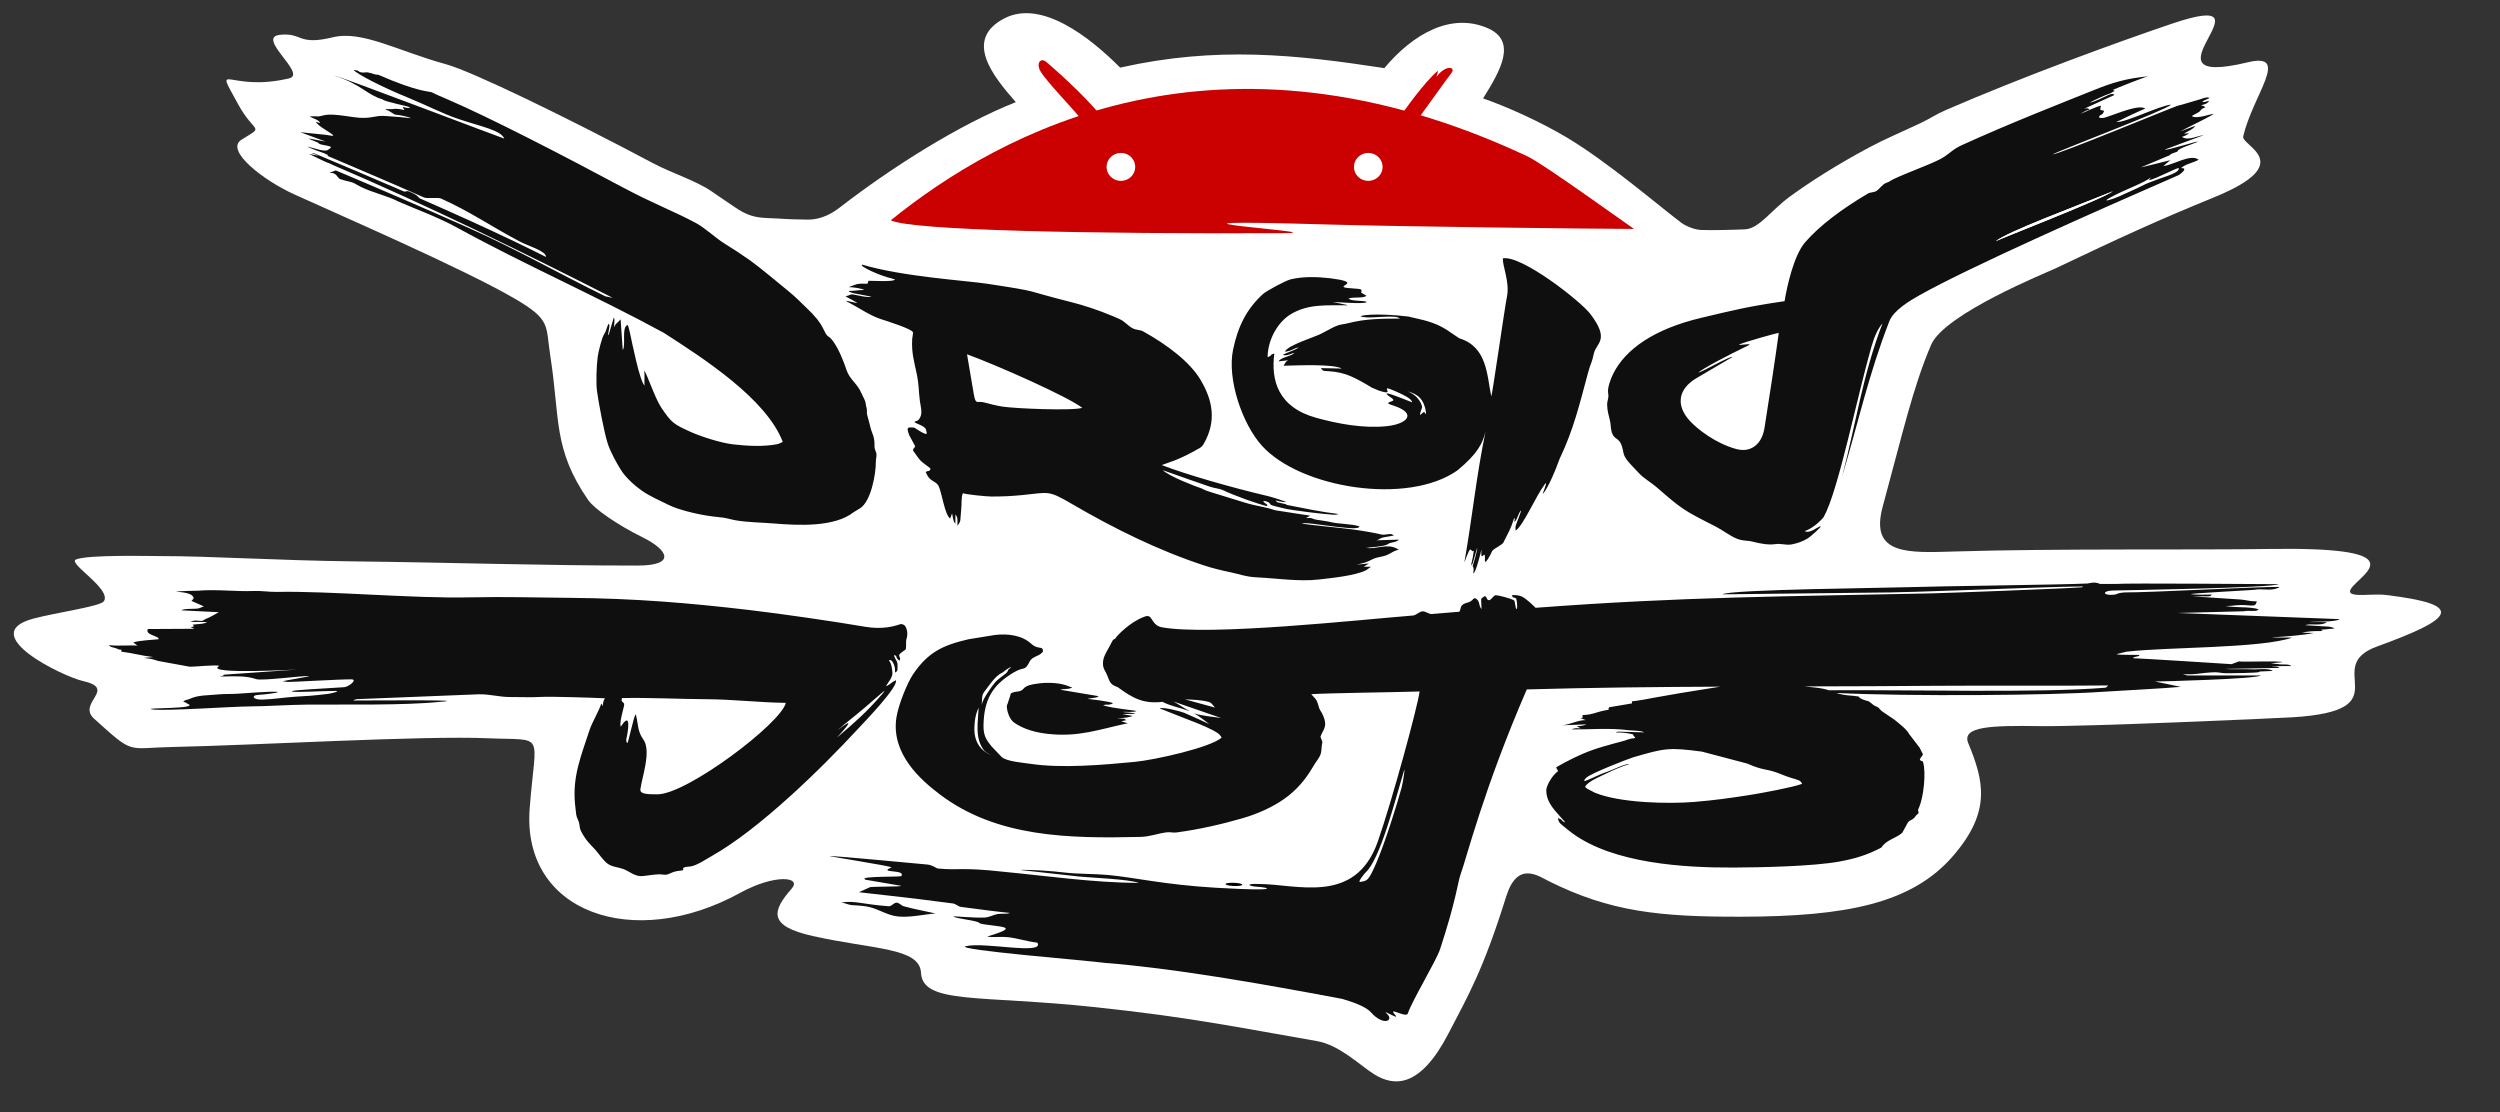 <?xml version="1.0" encoding="UTF-8"?>
<!DOCTYPE svg PUBLIC "-//W3C//DTD SVG 1.1//EN" "http://www.w3.org/Graphics/SVG/1.1/DTD/svg11.dtd">
<!-- Creator: CorelDRAW 2019 (64-Bit) -->
<svg xmlns="http://www.w3.org/2000/svg" xml:space="preserve" width="299.198mm" height="133.107mm" version="1.1" style="shape-rendering:geometricPrecision; text-rendering:geometricPrecision; image-rendering:optimizeQuality; fill-rule:evenodd; clip-rule:evenodd"
viewBox="0 0 29919.8 13310.72"
 xmlns:xlink="http://www.w3.org/1999/xlink"
 xmlns:xodm="http://www.corel.com/coreldraw/odm/2003">
 <rect x="0" y="0" width="29919.8" height="13310.72" fill="#333333" stroke="none"/>
 <defs>
  <style type="text/css">
   <![CDATA[
    .fil0 {fill:none}
    .fil1 {fill:white}
    .fil3 {fill:black}
    .fil2 {fill:#0F0F0F}
    .fil4 {fill:#CB0000}
   ]]>
  </style>
 </defs>
 <g id="Layer_x0020_1">
  <rect class="fil0" x="-0" y="0" width="29919.8" height="13310.72"/>
  <path class="fil1" d="M9160.96 2608.28c-133.02,-5.58 -234.86,-37.81 -364.43,-127.41 -80.4,-55.6 -170.33,-113.54 -268.17,-182.42 -191.86,-135.1 -484.28,-223.99 -707.85,-342.69 -1035.06,-549.6 -2168.27,-1100.7 -2483.94,-1187.2 -572.98,-157.03 -1002.86,-407.58 -1352.12,-322.59 -424.47,103.28 -361.29,-57.63 -632.74,-29.43 -297.3,30.89 330.71,469.25 107.39,521.71 -735.06,172.7 -907.4,-238.47 -611.8,304.52 202.64,372.26 327.48,251.3 42.72,429.22 -203.92,127.4 263.51,486.16 625.56,651.49 495.81,226.4 2030.48,891.59 2645.37,1250.89 438.24,256.08 367.71,317.75 425.43,687.16 117.23,750.09 30.58,1110.85 452,1721.13 75.3,109.04 346.36,296.35 656.59,450.23 298.72,148.18 405.16,335.77 -69.19,335.77 -1172.7,0 -2213.58,-36.8 -3385.03,-49.96 -891.7,-10.01 -1739.19,-64.15 -2309.49,-63.48 -165.33,0.19 -872.17,-18.67 -1021.55,40.24 -108.57,42.8 435.8,356.55 332.15,502.19 -42.18,59.26 -581.7,136 -842.85,205.88 -696.3,186.34 361.21,694.7 589.56,745.75 423.76,94.73 -73.55,261.77 138.29,452.65 486.83,438.69 379.63,348.51 949.12,337.47 945.66,-18.35 2985.49,-137.91 3761.01,-104.11 704.34,30.7 573.36,-96.01 501.89,842.85 -94.45,1240.5 1239.27,1710.72 2517.83,1008.13 417.4,-229.36 742.11,-192.98 618.79,-52.41 -237.35,270.5 -286.12,448.22 250.57,568.22 732.93,163.87 1280.38,137.53 1296.47,440.2 20.16,379.47 702.05,263.65 2080.5,410.87 1128.44,120.52 1658.15,232.14 2659.97,406.8 270.84,47.22 518.36,295.18 685.27,398.15 236.39,145.85 546.48,166.37 885.97,-487.97 235.98,-454.87 412.82,-749.22 692.35,-1642.71 133.54,-426.88 381.17,-245.65 509.1,-181.87 736.24,367.04 1324.14,427.23 2300.99,425.57 1270.3,-2.16 2048.18,-160.7 2539.03,-729.39 459.15,-531.97 365.91,-896.15 180.12,-1348.06 -82.36,-200.35 273.21,-212.76 859.8,-203.48 513.92,8.13 2800.71,-92.28 3020.71,-105.8 1329.05,-81.69 330.35,-599.07 1011.08,-846.95 907.74,-330.56 1091.31,-498.89 103.38,-617.21 -194.2,-23.26 -547.94,59.77 -383.41,-113.23 176.81,-185.91 648.9,-462.36 -1007.59,-437.13 -903.74,13.76 -2565.66,-6.52 -3764.42,30.2 -572.5,17.53 -1021.23,41.84 -862.77,-539.03 233.07,-854.35 361.24,-1429.63 579.98,-1936.66 159.54,-369.8 1388.93,-865.51 1484.06,-910.9 770.23,-367.46 1227.78,-576.97 1901.36,-852.21 1012.64,-413.8 321.2,-613.73 348.62,-730.43 116.87,-497.41 573.33,-1009.93 53.14,-884.95 -1392.92,334.65 415.99,-909.83 -905.86,-462.54 -660.96,223.66 -1789.25,635.34 -2698.08,1029.99 -153.49,66.65 -168.38,92.57 -317.48,162.92 -213.47,100.7 -420.9,187.56 -617.6,293.15 -356.63,191.46 -676.21,391.11 -937.26,581.16 -224.65,163.55 -370.48,386.59 -539.64,394.02 -147.56,6.49 -396.65,12.51 -525.04,7.67 -79.29,-2.99 -186.44,-48.12 -236.2,-85.66 -278.98,-210.51 -876.33,-725.06 -1369.23,-1020.06 -303.62,-181.71 -710.99,-367.52 -1004.09,-468.91 203.99,-327.02 415.98,-686.45 52.04,-842.17 -437.56,-187.22 -891.08,70.01 -1233.77,479.73 -1060.06,-162.62 -2014.5,-264.14 -3161.77,-6.09 -364.45,-365.89 -945.72,-821.27 -1389.38,-587.53 -486.58,256.35 -129.37,692.3 140.68,1000.76 -674.8,267.34 -1482.06,777.87 -2101.44,1256.67 -78.08,60.35 -213.67,152.27 -396.31,149.02 -326.66,-5.82 -174.1,-6.11 -498.39,-19.74z"/>
  <path class="fil2" d="M18958.57 9348.58c16.01,-35.09 -6.85,-8.48 29.61,-43.36 52.96,-50.69 503.5,-225.8 556.63,-241.41 380.98,-111.97 430.26,-120.23 824.58,-68.36l543.58 143.41c190.56,85.37 215.64,56.9 362.75,111.26 52.8,19.51 95.21,39.15 154.77,57.47 91.2,28.03 119.55,30.25 136.6,73.59 -116.16,43.24 -493.69,112.27 -625.83,133.03 -229.26,36.03 -421.3,63.04 -663.42,83.04 -310.49,25.66 -894.13,13.13 -1191.61,-110.66l-94.9 -49.74c-16.25,-13.29 -8.9,-7.5 -20.88,-20.74 34.07,-66.64 192.31,-127.91 254.42,-159.17 64.25,-32.31 199.85,-92.83 271.08,-110.77 -27.44,-15.55 -194.58,67.67 -260.92,90.05 -114.95,38.78 -226.55,103.67 -276.46,112.36zm-11516.12 -993.99c304.72,-7.51 708.97,12.09 1018.28,13.66 309.48,1.57 629.94,39.75 943.54,43.56 -50.03,238.56 -1188.63,1101.73 -1541.2,1094.58 -80.72,-1.63 -207.68,4.84 -199.21,-59.59 19.67,-149.64 134.11,-457.62 35.29,-597.04 -70.52,-99.46 -57.56,-167.39 -89.45,-299.95 -22.49,-1.22 -91.63,355.71 -102.75,343.46 -24.12,-26.61 -5.99,-62.88 2.02,-113.92 46.92,-298.97 -79.94,-78.39 -80.78,-81.85 -20.53,-82.9 65.37,-283.15 36.04,-280.05 1.61,-10.16 -26.39,-22.15 -24.86,-32.04 1.48,-9.55 1.67,-21.56 3.08,-30.82zm3321.94 -446.8c9.89,-21.11 12.84,-25.47 -3.7,-59.64 -2.84,-22.12 31.86,-42.07 75.92,-73.26 11.77,-8.34 4.64,-100.28 9.05,-114.28 16.4,-52 20.64,-108.37 -8.55,-161.2 -13.99,-25.3 -43.67,-36.52 -70.89,-26.78 -66.02,23.63 -211.91,62.54 -409.26,28.84 -382.55,-65.33 -1015.88,-157.08 -1389.16,-200.79 -742.86,-87.02 -1373.9,-138.83 -2146.48,-145.74 -398.67,-3.57 -795.14,-15.05 -1194.43,-5.91 -682,15.62 -1674.82,-78.01 -2314.17,-65.16 -101.32,0.56 -189.73,-14.49 -269.25,-11.14 -220.31,9.24 -454.57,-22.48 -674.39,-3.35 -19.63,1.71 -239.62,1.97 -259.44,13.32 -2.26,1.31 205.58,0.65 207.98,79.32l-26.24 29.79 148.57 65.25 -60.03 23.53c-63.13,12.29 -163.85,-2.75 -211.62,23.65l450.31 22.53c-14.62,9.71 -130,74.24 -155.44,79.91l-44.04 24.67c-66.79,0.23 -79.15,-16.04 -140.88,11.17l198.92 1.77c-31.74,21.41 -76.49,22.98 -118.31,25.95 -132.2,9.36 34.04,17.2 -77.31,35.76l45.94 19.15 -557.23 2.98c-42.53,73.62 146.52,83.35 126.58,122.31 -82.36,9.3 -223.16,12.19 -301.68,38.47l43.88 33.22c1.62,-2.34 5.53,2.23 7.89,3.99 -92.53,-7 -222.42,7.85 -341.34,-4.99 7.83,27.02 68.78,27.57 96.53,42.52 24.54,13.2 21.93,8.52 50.97,12.59l-2.46 22.26c151.45,19.84 240.74,48.28 384.33,65.44 -31.62,4.74 -85.79,4.27 -108.52,10.54 77.27,10 97.77,12.61 165.61,35.63l374.17 68.34c54.86,4.3 318.54,-26.68 358.82,-8.71 -211.74,110.63 1026.99,36.69 923.36,43.95l-872.45 61.14c8.78,27.51 13.48,-7.88 -11.16,13.33 -35.94,30.95 -23.42,-22.28 -12.26,8.39 152.23,-3.42 292.6,-10.8 414.72,31.22 66.63,22.95 548.34,-41.74 629.73,-36.84 41.81,2.51 -351.3,60.7 -307.01,64.4 22.99,1.92 36.66,2.49 51.78,6.18 15.48,3.77 643.36,-33.53 764.86,-31.18 75.94,1.47 -32.51,89.93 -88.03,93.91 -226.89,16.28 -640.08,33.46 -625.61,49.52 17.02,18.88 397.61,-7.17 521.85,-4.69 69.82,1.39 -54.92,31.2 -93.28,35.75 -204.91,24.32 -232.13,23.71 -376.93,32.4 -139.38,8.36 -265.74,31.3 -405.28,35.44 -119.86,3.55 -128.69,-50.61 -59.27,-55.19 201.5,-13.3 525.81,-71.63 -236.61,-15.26 -58.16,4.29 -175.02,2.18 -227.13,7.89 -115.81,12.71 -242.17,5.16 -345.22,53.43 -25.09,11.74 -47.35,11.33 -68.32,24.62 -25.24,15.99 14.42,9.01 41.12,34.48 166.44,63.61 -569.41,46.03 -423.99,67.32 153.49,22.49 950.9,-34.5 1167.12,-35.71 212.01,-1.21 458.81,-19.48 684.78,-21.46 469.24,-4.08 1166.4,11.34 1596.39,-33.58 405.18,-26.87 -804.16,-15.51 -1038.98,-15.68 16.13,-11.7 2.3,-5.81 28.8,-12.83 25.42,-6.75 -4.68,-2.8 21.71,-3.85l1452.55 -57.92c135.66,-1.88 239.64,33.17 374.72,32.86 119.12,-0.27 255.79,5.52 372.73,-1.42 110.3,-6.55 630.92,10.06 730.05,15.37l30.97 1.25c-26.59,29.14 -25.94,87.33 -26.59,90.47 -2.58,12.3 -14.84,-37.97 -19.13,-24.87 -32.82,100.25 -109.4,220.6 -140.64,316.89 -98.27,302.93 -204.68,548.2 -172.93,882.81 4.5,47.48 8.86,88.82 14.27,126.14 5.41,37.32 24.77,64.24 33.53,95.75 8.75,31.5 6.92,67.62 21.44,97.65 14.51,30.02 32.52,60.39 55.23,93.26 37.22,53.84 76.32,87.06 119.58,135.95 43.26,48.9 92.86,126.42 146.72,165.84 53.86,39.43 120.64,38.7 189.66,64.13 69.02,25.44 138.32,92.18 226.94,84.03 86.37,-7.95 173.04,-29.6 249.32,-17.73 75.95,11.82 73.53,-37.16 212.8,-48.38 69.63,-5.6 -40.68,-40.41 108.09,-48.94 67.68,-3.88 201.51,-92.96 261.25,-126.7 562.87,-317.82 1295.64,-1031.06 1747.24,-1519.73 61.01,-66.04 495.33,-513.4 453.24,-584.44 -10.96,14.31 -13.29,5.74 -31.67,18.35 -22.77,15.64 -62.75,51.19 -85.92,53.53 32.2,-54.8 83.15,-107.96 76.9,-165.21 -2.92,-26.73 -8.99,-104.24 -37.72,-135.76 -10.85,-11.91 9.31,-15.52 29.23,-3.14 26.19,31.85 42.08,78.25 39.74,116.16 -1.28,20.58 1.54,42.33 28.09,0.28 2.74,-45.64 7.23,-76.06 -8.02,-110.52l-20.33 -37.88c-5.47,-11.88 -8.36,-22.71 -13.39,-33.9 47.73,3.38 11.03,27.64 66.71,66.77zm-4729.42 -6248.86c-34.72,-9.11 -1991.46,-755.24 -2038.91,-756.51 337.33,111.38 393.19,231.41 579.07,285.97 36.33,32.23 291.03,75.67 335.5,97.9 -36.58,14.27 -48.64,1.53 -84.44,-5.77 -11.08,29.19 -6,-7.86 5.31,21.62 11.19,29.16 15.45,-4.75 7.04,15.14 -36.96,-8.74 -91.98,-20.91 -136.46,-11.67 -29.38,0.19 -58.77,0.4 -88.16,0.59 23.15,16.68 -20,-0.72 35.54,18.1 25.36,15.59 50.71,31.16 76.06,46.75 67.22,7.86 144.04,21.32 196.85,43.82 -105.12,-12.42 -186.16,-17.71 -305.17,-26.34 -122.44,-8.88 -135.4,22.44 -277.66,22.3 -123.03,-0.13 -341.07,-59.85 -462.02,-31.35 -103.69,24.43 -29.25,8.77 -170.78,12.9 30.61,24.8 113.51,38.76 123.46,81.69l-50.02 -17.59c21.79,51.74 163.76,121.77 202.61,157.19 25.6,23.34 -47.59,3.69 -85.45,-0.21l-303.53 -31.25 305.22 112.29 -196.57 -35.58c-23.43,3.88 125.61,47.64 110.18,57.22 37.46,27.36 181.58,26.36 140.38,56.87l-28.19 20.86c-37.42,27.7 -162.29,-20.27 -244.02,-39.44 14.96,17.52 207.47,82.38 208.08,82.99 19.14,18.8 49.8,9.58 28.77,27.1 364.84,155.86 759.72,322.62 1155.6,498.27 40.84,18.12 165.41,-4.38 206.22,13.91 358.56,160.77 614.72,343.82 948.44,517.44 98.58,51.29 311.07,111.7 306.38,181.14 -118,-59.7 -241.02,-120.14 -367.63,-180.88 -360.44,-172.96 -749.93,-348.48 -1135.22,-516.94 -32.95,-14.4 -16.54,-37.37 -137.36,-85.99 -35.87,-14.43 -32.28,12.11 -67.6,-3.17 -374.06,-161.88 -738.54,-315.45 -1062.35,-451.64 -12.22,-3.53 -24.05,-5.86 -35.08,-6.01 3.32,2.46 83.11,32.38 84.91,33.91 1.18,1 -117.64,-23.78 -116.15,-22.54l176.94 85.58 44.86 19.21c14.92,5.1 29.77,9.75 41.63,16.81 1.97,1.17 2.54,1.75 2,1.86 1148.54,491.12 2305.36,1055.93 3370,1599.11l-87.5 -18.01c-520.31,-253.97 -1065.92,-564.43 -1633.17,-817.18 -552.18,-246.04 -1100.51,-482.13 -1594.08,-689.99l-57.67 22.13c-40.05,15.37 8.36,1.2 35.66,14.53 47.28,23.09 43.39,56.24 77.78,68.74 74.24,26.98 134.92,24.99 187.65,61.32l55.73 30c146.7,72.21 326.53,108.8 453.67,177.71 196.81,85.62 465.81,182.36 701.06,311.51 814.15,446.99 1647.65,809.39 2471.33,1257.48 467.91,301.25 1228.21,788.69 1424.66,1306.57l-57.86 24.76c-169.71,34.6 -366.46,23.5 -539.52,3.51 -146.19,-16.88 -380.88,-93.11 -499.1,-146.09 -211.31,-94.7 -234.13,-110.79 -355.3,-289.48 -82.56,-121.72 -176.2,-420.16 -207.84,-446.09 9.45,40.65 1.01,133.34 4.46,178.66 -59.45,-61.82 -149.26,-517.16 -175.31,-637.53l-15.34 -59.82c-10.39,-28.97 -0.82,-10.39 -12.82,-28.78 -75.25,33.38 -15.76,246.55 -56.91,300.24l-25.26 -366.92c-42.65,50.83 -58.57,43.54 -80.12,98.04 0.03,-34.14 15.72,-98.52 -2.04,-118.96l-62.31 211.78c-18.14,-18.63 30.94,-123.09 -0.29,-137.14 -22.24,37.31 -24.85,83.88 -51.45,121.7 -29.18,41.51 -70.79,219.83 -77.37,267.21 -15.73,113.29 -22.25,321.74 -9.55,413.42 20.86,150.67 83.34,482.77 125.5,620.07 31.66,103.13 107.86,242.35 163.22,329.51 56.83,89.44 162.1,184.45 247.58,244.36 96.1,67.35 215.17,118.41 322.2,171.48 139.6,69.23 421.99,131.05 595.09,145.1 95.8,7.79 137.67,26.59 205.54,38.59 140.03,24.77 309.76,25.75 461.14,38.26 286.17,23.63 722.24,46.12 951.92,-135.49l77.1 -47.04c128.21,-80.04 189.93,-405.32 188.27,-558.85 -0.36,-34.01 15.23,-72.95 3.78,-106.84 -13.49,-39.95 -21.88,-42.26 -20.12,-104.26 0.75,-26.27 -4.28,-63.75 -15.18,-99.43 -6.62,-21.71 -24.84,-62.67 -32.91,-98.82 -8.07,-36.15 -29.71,-112.62 -38.93,-147.45 -9.22,-34.84 2.5,-51.7 -7.53,-84.46 -10.02,-32.76 -7.54,-53.6 -18.08,-83.55 -10.54,-29.95 -34.12,-69.07 -44.84,-95.48 -44.59,-109.84 -139.26,-162.31 -175.89,-272.18 -36.07,-108.14 -90.26,-244.65 -155.72,-338.82 -65.45,-94.18 -65.12,-34.66 -114.3,-139.08 -49,-104.05 -111.55,-173.42 -195.24,-254.34 -83.7,-80.9 -141.65,-141.7 -233.47,-216.88 -91.82,-75.17 -357.05,-295.7 -456.33,-365.73 -99.29,-70.03 -202.14,-137.66 -308.2,-203.13 -106.06,-65.46 -223.95,-180.31 -336.13,-241.81 -231.37,-126.85 -528.11,-241.52 -862.2,-420.13 -730.7,-390.64 -1599.1,-840.94 -2132.7,-1070.29 -57.79,-24.84 -117.33,-48.72 -171.59,-76.82 -23.34,-12.08 -158.65,1.46 -638.34,-209.5 -39.21,-0.27 -57.9,-10.7 -96.1,-21.55 -60.23,-17.09 -58.16,-0.81 -97.15,-5.55 -65.75,-8.01 -20.77,-26.99 -101.92,-29.42 39.56,47.5 331.21,200.33 644.8,327.9 225.37,91.67 425.05,196.61 612.98,259.23 277.49,92.45 504.21,133.28 544.28,233.42zm6917.67 3221.8c-110.95,38.07 -816.06,8.65 -959.81,-15.32 -74.79,-12.47 -136.16,-28.21 -209.24,-48.02 -91.18,-24.7 -104.25,35.25 -128.55,-96.15l-81.72 -481.17c374.35,136.71 1209.03,508.97 1379.32,640.66zm2233.34 1132.46l24.67 29.82c34.87,13.91 99.2,26.12 145.27,38.88 92.19,25.57 504.55,74 616.08,79.22 12.4,0.57 55.37,-8.78 43.04,-10.2 -199.11,-22.91 -414.12,-68.92 -618.9,-109.06 -7.24,-14.64 -15.35,-7.37 -59.29,-19.55 -51.24,-14.2 -45.42,-0.61 -69.97,-34.04 52.91,18.18 151.57,28.45 113.03,13.53 -42.32,-16.38 -155.3,-52.94 -204.35,-64.47 -432.48,-101.59 -974.04,-256.59 -1271.98,-371.36 99.03,-37.93 182.85,-55.19 385.77,-165.26 45.25,-29.67 87.38,-37 116.86,-88.66 155.32,-272.06 108.82,-519.88 -38.9,-767.53 -126.17,-211.55 -391.59,-414.83 -688.95,-580.36 -27.28,-15.17 -89.18,-17.19 -116.89,-31.71 -69.46,-36.37 -95.08,-83.53 -165.57,-115.26 -26.06,-11.75 -52.3,-23.15 -78.58,-34.18 -173.96,-73.08 -350.27,-130.47 -495.7,-166.89 -599.19,-150 -330.72,-117.63 -1012.01,-220.96 -244,-36.99 -1014.2,-84.53 -1490.73,-228.4 -49.58,15.45 228.8,140.37 353.91,165.23 3.22,1.37 15.67,5.98 18.44,7.37 15.13,7.52 33.79,-7.07 11.17,11.5 -26.3,21.62 -265.48,9.16 -308.23,9.47 -1.09,1.94 -2.12,5.32 -2.45,6.24 -0.32,0.9 -2,5 -2.37,6.05l-7.54 22.9c-42.89,0.43 -91.5,-4.41 -131.73,6.41l-92.48 34c52.37,1.38 153.23,14.36 185.22,34.63 -77.07,-0.21 -104.79,11.41 -187.32,11.29 21.6,17.52 -2.13,5.33 36.94,20.6 11.16,4.36 22.81,6.54 30.11,8.23l207.18 39.61c-35.42,12.81 -125.94,-7.34 -161.9,-14.73 -114.53,-23.6 -58.93,-10.5 -147.43,9.76 2.51,2.03 5.9,4.75 7.59,6.03l133.4 72.87c-47.59,-0.11 -105.42,-27.26 -135.81,-19.7 125.73,59.44 275.79,168.33 411.96,212.82 67.33,22 389.3,121.64 389.82,163.11 0.01,0.8 0.29,4.1 0.28,4.92l-10.57 72.22c-9.21,163.7 21.71,259.78 53.8,414.6 29.37,141.63 21.65,201.44 38.5,328.51 10.91,82.31 38.28,153.18 -10.75,217.39 -16.19,21.05 -33.04,18.19 -55.72,31.2 8.74,19.34 133.16,46.29 140.56,96.59 3.61,24.54 16.36,50.15 -1.68,47.55 -40.06,-5.76 -135.89,-75.77 -140.59,-76.11 -83.49,-6.13 -95.78,-8.25 -59.35,91.82l70.6 130.58c-24.58,55.6 -5.32,-9.91 -27.3,49.46l72.83 101.25c39.49,51.9 119.78,94.23 140.2,121.32 -33.67,49.07 -0.41,5.52 -60.23,37.09 7.87,13.86 11.41,24.35 19.95,39.7 1.29,2.31 3.05,5.51 4.37,7.81 39.63,67.85 105.98,63.93 133.33,125.47 38.13,85.73 71.85,338.25 135.41,384.28l23.5 -61.74c9.2,40.67 10.81,93.05 39.47,124.26l0.6 -112.4c33.19,45.08 22.69,62.62 23.65,135.91 14.53,-22.22 27.41,-30.92 34.7,-63.82l10.26 -126.62c9.16,-69.83 -2.66,-150.56 21.18,-199.75 24.2,15.09 283.16,40.34 341.11,40.44 131.72,0.21 238.41,-4.63 369.55,-17.5 321.46,-31.53 303.34,-63.1 595.44,107.37 493.45,288 1033.95,557.31 1586.88,737.05 101.09,32.86 202.33,57.49 305.26,78.64 118.71,24.4 184.06,55.47 321.69,61.87 229.71,10.69 500.75,53.05 738.92,25.61 138.45,-15.94 440.55,-45.22 568.85,-112.26l55.16 -40.41 -85.99 -0.43 61.73 -39.06 -148.03 13.87c179.07,-35.75 151.59,-59.66 249.19,-84.91 60.26,-15.59 87.26,-13.85 135.84,-39.87 35.01,-18.74 81.32,-48.96 121.93,-52.81l-29.1 -16.41c-118.84,-59.57 -230.44,10.78 -365.39,-5.12 62.97,-11.46 198.29,-14.31 255.09,-41.28 47.13,-22.36 -10.46,-5.3 39.95,-19.58 43.89,-12.45 70.94,-10.15 99.63,-38.92l-271.41 8.15c49.57,-11.11 6.88,-6.87 76.99,-33.48l133.96 -23.54c-36.59,-36.81 -88.34,-4.47 -139.78,-10.57 -332.06,-76.83 -642.58,-88.03 -963.88,-132.03 39.53,-12.54 111.7,-0.57 163.29,5.45 82.86,9.64 424.37,60.97 489.12,47.77 37.38,-7.62 19.61,0.27 41.93,-19.23 -92.36,-33.06 -250.62,-28.18 -347.21,-52.56 -50.8,-12.82 -111.72,-18.39 -171.36,-28.5 -58.89,-9.99 -38.77,-25.66 -116.81,-19.78 -2.62,-12.5 17.49,-4.95 41.04,-28.79l-415.35 -64.1c-122.8,-41.66 -241.49,-53.23 -365.09,-92.08 -123.58,-38.86 -147.43,-44.01 -227.32,-69.98 -79.89,-25.99 -178.78,-52.55 -235.23,-74.16 -56.46,-21.6 -20.01,-11.1 -49.22,-23.11 -91.01,-30.42 -395.86,-148.46 -469.43,-220.67 107.07,40 477.44,168.47 562.64,197.25 70.54,23.82 107.32,17.65 169.3,47.34 116.45,55.8 406.8,162.18 520.53,186.96 -6.23,-29.72 -3.66,-12.95 -13.78,-26.68 -31.53,-16.5 -48.3,-42.87 -22.86,-35.49 26.08,2.4 34.8,8.95 53.84,16.8zm2801.3 -2921.8c-10.62,82.31 83.48,281.79 48.23,456.8 -28.78,142.86 -178.56,1197.8 -187.99,1195.72 -52.57,-248.9 -46.33,-593.74 -383.73,-695.43 -18.08,-12.19 -28.59,-18.96 -46.16,-31.28 -137.53,-96.45 -210.12,-140.39 -377.4,-185.4l-186.43 -43.78c-124.73,-15.34 -449.08,-42 -571.73,-4.45 61.25,39.6 343.24,-13.27 443.24,13.65l30.91 15.26c-222.49,1.51 -412.38,1.62 -616,54.25 -78.3,20.24 -93.61,9.38 -172.33,45.09l-149.43 78.26c-79.31,44.56 -404.68,138.38 -441.13,218.75 83.49,-6.07 98.54,-41.16 166.86,-51.03 -56.19,37.11 -129.93,58.19 -191.57,87.24l17.03 6.34c39.13,6.38 87.08,-21 124.1,-29.5 -42.25,45.86 -158.97,49.74 -192.95,103.38l115.35 -13.6c-37,24.82 -23.54,17.84 -36.87,36.78l-8.78 14.22c-13.66,27.42 -14.83,-18.89 -4.14,14.45 166,-3.76 586.71,-23.58 692.39,33.82l-249.98 -5.15c29.04,33.24 11.43,33 96.55,37.21 84.89,4.2 184.09,25.8 259.28,59.05 83.58,36.96 173.04,87.49 253.95,137.51l83.18 35.01c230.15,76.92 -23.24,-89.18 184.59,1.7 183.57,80.29 206.24,107.96 214.95,139.32 -83.6,-30.95 -411.49,-172.14 -273.03,-70.13 77.42,46.94 39.01,50.98 27.4,57.15 -72.83,23.39 -40.43,30.78 24.84,52.81 293.58,99.02 146.46,220.5 -78.82,244.54 -282.27,30.1 -585.41,-27.1 -846.4,-98.74 -463.25,-127.12 -545.3,-452.55 -504.16,-770.22 -65.31,17.33 -13.06,19.85 -80.56,43.23 3.56,-226.46 134.93,-427.55 276.47,-513.09 211.46,-127.77 434.22,-104.96 676.61,-107.22 0.44,-1.14 -0.01,-3.35 -0.02,-3.66l-172.68 -36.53c72.43,1.86 349.13,26.91 403.74,4.21 8.16,-27.21 -196.62,-6.57 -213.52,-46.17 55.82,-20.48 179.8,1.46 212.45,-32.06 -37.66,-23.67 -54.61,-32.87 -61.41,-37.04 -13.34,-8.18 12.57,3.06 -2.18,-38.05 -34.85,-15.12 -176.32,-10.7 -205.84,-27.83 -41.01,-23.81 201.82,-60.61 -168.04,-107.07 -162.09,-18.34 -319.93,-21.74 -469.22,13.32 -59.51,13.96 -291.57,139.1 -332.01,176.14 -197.29,180.69 -300,389.91 -357.46,665.3 -73.42,351.93 109.21,887.08 343.55,1147.95 459.26,511.27 1746.12,718.58 2342.09,296.68 244.92,-201.92 301.84,-327.09 336.26,-465.29 -108.36,514.56 -161.79,1049.59 -254.31,1569.86 1.34,-1.95 49.85,-141.22 66.99,-155.43 9.35,-7.74 20.81,12.53 31.21,18.78 0.46,-0.26 14.76,-4.54 15.21,-4.76 -8.39,57.22 -13.55,94.61 -32.13,170.06 2.45,5.28 9.95,-8.57 13.57,-7.83 3.35,0.68 57.97,-197.65 58.17,-195.3 10.86,12.14 -53.95,213.62 -53.25,216.71 22.23,31.11 5.85,58.99 8.78,88.49 33.74,-23.85 85.29,-245.72 97.67,-288.89 0.76,26.79 -8.8,66.43 2.29,80.35 6.2,7.77 25.09,-16.71 25.34,-16.76 21.4,-4.51 9.44,52.12 12.78,78.36 3.99,31.38 58.88,-56.94 84.34,-117.9 13.93,-33.35 121.14,-75.14 136.79,-106.98 46.82,-95.28 90.89,-166.91 120.69,-270.9 10.11,-35.32 23.91,-24.59 8.63,22.06 29.04,2.84 56.98,-128.36 82.41,-132.09 -9.34,36.31 -31.05,88.65 -52.03,144.43 -20.98,55.78 -15.75,57.75 -13.43,93.89 88.76,-53.85 242.56,-413.68 347.43,-552.87 34.45,-45.73 9.17,23.88 -21.05,104.66 -12.14,32.45 74.52,-63.65 200.18,-411.27 165.37,-344.74 238.44,-651.82 340.25,-1029.95 33.36,-123.86 43.13,-105.62 69.93,-231.17 26.94,-124.8 196.64,-157.39 -41.73,-470.88 -117.33,-154.31 -820.29,-705.27 -1046.78,-667.09zm-1154.85 1588.64c147.49,34.65 207.03,107.56 231.19,237.34 6.09,50.51 2.22,45.22 -17.02,14.17 -6.09,-9.82 -47.57,36.93 -50.19,33.98 -9.23,-10.38 24.08,-83.03 23.45,-91.27 -4.52,-58.9 -73.24,-161.35 -187.43,-194.22zm3947.86 694.03c-251.26,-68.12 -466.61,-240.33 -553.7,-334.2 -169.78,-183.02 -150.14,-381.06 78.56,-515.5 40.79,-23.96 288.46,-168.63 428.16,-251.35 -19.93,-20.28 -364.91,182.02 -408.56,185.83 53.73,-48.36 347.14,-204.16 598.27,-324.39 77.03,-36.88 -160.96,11.08 -100.01,-14.99 74.09,-31.7 441.37,-133.89 465,-136.08 -33.03,252.33 -114.84,789.79 -171.12,1140.65 -30.83,192.19 -162.45,297.24 -336.6,250.03zm1831.65 -1530.58c-248.47,636.91 -370.43,1207.08 -566.36,1862.1 170.02,-653.4 245.31,-1210.7 484.76,-1837.15 -52.46,62.04 -93.64,143.11 -134.9,286.6 -167.84,583.59 -393.23,1714.55 -567.12,2027.85 -12.22,22.02 -118.12,136.65 -229.63,173.36 60.75,34.39 148.56,-49.59 189.4,-57.99 26.43,-5.38 -118.34,124.42 -154.8,146.32 -58.14,34.93 -122.49,58.04 -191.57,70.97 -69.08,12.93 -121.99,-14.9 -200.12,-2.98 -76.38,11.66 -177.22,-7.26 -259.28,-28.46 -82.05,-21.2 -112.27,-4.29 -196.38,-37.64 -84.1,-33.37 -168.53,-102.07 -251.69,-144.29 -388.44,-197.17 -400.86,-204.79 -707.68,-471.19 -70.09,-60.87 -153.43,-104.27 -210.95,-168.13 -57.52,-63.87 -166.6,-161.19 -183.11,-231.3 -18.2,-77.27 -21.97,-140.74 -89.21,-184.01 -75.04,-48.31 -58.7,-146.4 -75.13,-212.87 -16.42,-66.47 -32.02,-119.74 -33.56,-184.92 -1.56,-65.19 23.73,-80.17 11.84,-143.02 -11.97,-63.23 31.27,-175.79 61.1,-235.23 145.74,-290.32 485.65,-533.68 1052.93,-667.76 391.76,-92.6 545.7,-133.23 997.28,-199.43 29.06,-178.25 110.79,-549.59 247.05,-705.99 171.6,-196.97 434.22,-395.49 749.58,-581.3 31.51,-18.57 67.84,-11.54 100.28,-30.41 39.01,-22.69 75.22,-83.23 118.92,-97.79 42.56,-14.19 52.98,-28.24 82.14,-42.15 168.38,-80.38 389.61,-156.76 548.04,-233.75 119.51,-58.09 150.51,-119.08 271.41,-174.07 596.28,-271.19 1188.85,-501.35 1574.45,-656.78 234.37,-94.47 389.74,-141.77 658.2,-169.07 -53.95,13.42 -369.27,138.3 -419.89,162.38 -2.9,17.61 62.89,-8.54 -28.63,40.45 -71.75,24.25 -181.95,76.13 -251.56,112.13 70.72,-10.35 159.21,-63.11 225.05,-90.98 7.59,-3.21 24.78,-10.76 36.15,-11.18 32.49,-1.2 12.19,-6.98 35.87,11.17l-357.92 162.86c33.64,-3.34 38.05,-10.27 61.77,10.93 -46.13,10.51 -74.94,31.6 -110.77,51.26 75.96,-26.82 175.1,-83.02 246.48,-97.07 -10.13,55.33 -22.19,48.24 38.01,60.64 -23.46,71.04 -48.18,29.44 -62.71,79.52 45.01,20.38 92.12,-5.87 128.97,-17.24 85.14,-26.26 357.53,-144.26 426.24,-87.22 -32.59,7.01 -320.59,146.28 -346.18,159.62 114.45,8.33 530.24,-203.06 655.46,-207.23 -61.62,63.76 -1325.22,541.84 -1420.49,595.58 85.28,-5.27 1407.39,-552.65 1490.8,-580.32 24.01,-7.95 31.48,-8.55 58.72,-15.83l218.57 -64.54c108.35,-39.04 99.38,-12.99 116.33,-17.78 -33.29,19.82 -67.31,27.9 -91.09,45.7 24.69,13.36 33.9,-0.49 82.76,-10.17 -23.81,36.89 -50.2,41.82 -98.55,54.18 3.92,1.26 22.36,6.08 23.91,6.79 28.3,12.92 6.76,0.18 28.12,19.02 -40.3,10.33 -55.56,33.53 -58.37,37.47 -19.84,27.71 -69.01,40.24 -103.46,65.5 54.53,43.84 247.41,-34.88 261.42,-24.13 -95.37,58.97 -296.65,151.6 -396.66,206.89 9.01,-0.44 156.17,-60.91 179.8,-65.21 -49.23,57.42 -101.72,63.6 -137.58,95.47 31.93,-3.57 29.62,-9.02 59.88,-3.58 -28.01,15.68 -49.22,30.17 -84.76,39.36 66.19,52.91 189.07,-13.17 260.74,-20.12l-461.55 170.71c-6.2,26.65 464.21,-129.13 378.09,-86.01 -37.2,18.61 -229.91,76.36 -226.38,104.91 1.59,12.91 -102.07,32.7 -90.56,47.73l-347.51 146.51c-42.05,13.38 350.19,-84.32 349.87,-84.92 -1.15,-2.25 -82.3,68.42 -84.5,70.77 113.97,-10.64 329.81,-151.66 421.44,-74.95 -57.93,32.47 -132.46,44.9 -188.7,82.58 -16.1,10.8 -11.1,7.34 -21.76,17.79 65.01,-5.06 44.27,33.84 -27.73,82.39 -994.57,434.01 -2513.46,1106.39 -3104.08,1439.32 -117.65,66.32 -308.43,179.79 -358.95,309.33zm1272.05 -956.1c55.19,-31.56 1281.91,-505.56 1403.25,-598.44 -433.46,176.29 -1262.08,483.44 -1403.25,598.44zm1856.41 -765.17c-61.84,60.16 -319.3,149.77 -481.59,239.89 -128.82,71.54 27.12,21.55 95.96,-8.84 467.51,-206.41 194.53,-104.2 467.51,-206.42 106.69,-39.95 265.5,-80.35 252.78,-135.46 -21.56,-5.88 -287.66,135.81 -356.12,145.14l21.46 -34.31zm-13648.52 5871.54l-16.62 13.8c-22.89,18.14 0.61,26.6 -55.79,66.62 -23.69,16.45 -90.4,68.51 -109.28,91.04 -45.06,53.82 -145.74,199.01 -157.01,254.69 -1.2,5.9 -2.55,11.82 -4.03,17.78l4.68 -85.84c1.47,-27 9.48,-49.81 25.2,-71.8 41.48,-58.02 111.26,-149.93 146.7,-181.47 80.48,-70.49 27.11,-8.74 112.79,-80.8 58.57,-41.09 70.63,-38.36 53.36,-24.02zm8523.64 -880.89l1749.43 -19.96c584.99,0.77 1990.32,-69.49 2564.77,-74.43 -3.51,3.64 -6.99,6.91 -10.46,9.88 -246.78,18.53 -1657.1,69.91 -1797.54,72.94 -1732.41,37.4 -2966.85,38.76 -4743.81,172.78 -41.49,-39.97 -104.26,-102.71 -162.16,-133.73 -27.39,-14.68 -102.08,-25.56 -122.63,-13.73 14.57,36.08 30.22,17.53 50.96,35.99 8.04,7.16 21.2,105.78 7.46,128.49 -18.37,-6.68 -17.73,-99.05 -32.63,-106.68 -49.76,-25.51 -185.64,-61.51 -220.31,-60.52 -22.14,0.63 -54.59,59.46 -77.53,59.22 -30.97,-0.02 -24.67,-40.88 -47.92,-47.95 -8.07,-0.85 -46.46,23.54 -46.97,38.93l4.56 116.18c-41.96,-49.19 -11.47,-103.17 -80.22,-133.01 -41.94,23.28 -5.72,4.11 -35.94,29.35 -27.96,23.35 -49.97,21.94 -83.97,35.74 -3.39,1.38 -12.49,5.79 -15.41,7.67 -43.22,27.75 -26.03,47 -49.31,91.01 -102.13,8.68 -212.73,17.91 -329.45,27.38 -38.07,3.09 -74.24,-34.96 -113.54,-31.82 -36.02,2.87 -75.14,46.99 -112.06,49.9 -625.91,49.43 -2432.47,247.69 -3011.42,139.91 -138.61,-33.93 -95.55,-174.54 -211.19,-122.31 -156.67,56.24 -324.24,223.84 -340.88,258.52l-26.94 15.39c-16.17,27.08 -32.11,60.28 -49.86,92.82 -36.88,67.58 -81.2,132.07 -68.51,218.32 5.2,34.7 21.96,56.88 35.32,84.18 45.87,93.8 33.53,135.41 138.71,170.06 183.6,134.38 308.47,202.38 535.91,176.19 112.53,56.65 214.43,69.88 329.93,112.94 -67.9,-35 -131.24,-80.29 -198.39,-117.01 190.22,65.79 380.44,131.57 570.65,197.37 -98.05,-15.64 -229.72,-23.47 -324.02,-56.63 57.06,31.33 130.11,90.31 182.44,129.56 -99.86,-44.94 -198.84,-91.86 -299.56,-134.82 -36.24,-15.45 -254.66,-73.8 -294.62,-52.92l385.13 151.55c75.91,27.51 258.21,103.15 318.89,150.82 17.72,13.91 27.43,30.74 38.47,47.06 -130.93,117.78 -795.32,267.13 -1042.99,290.85 -378.45,36.24 -875.12,79.58 -1251.51,22.13 -76.61,-11.7 -285.47,-26.81 -340.52,-82.96l-119.52 -125.33c-59.1,-73.6 -97.66,-126.75 -95.83,-247.36 4.69,-310.46 105.86,-486.33 362.38,-637.48 135.43,-79.8 125.77,-3.83 192.53,-134.18 28.43,-55.53 106.6,-58.13 145.84,-102.78 12.98,-14.77 10.13,-3.86 10.1,-26.06 -0.05,-53.89 -62.08,-8.39 -137.71,-78.19 -111.76,-103.16 -278.2,-125.62 -438.05,-106.61l-313.32 50.76c-311.01,72.22 -486.27,156.01 -665.07,420.11 -68.11,100.6 -177.65,368.82 -199.88,523.18 -62.19,432 294.54,743.71 525.46,917.38 680.84,512 1539.95,525.21 2395.92,505.15 113.13,-2.64 206.8,-41.49 315.52,-55 39.77,-4.93 75.26,7.12 114.96,1.85 271.89,-36.17 545.47,-98.79 793.39,-170.91 185.03,-53.84 361.33,-135.01 495.91,-229.98 147.6,-104.17 255.63,-231.39 343.9,-382.86 45.53,-78.15 78.18,-105.23 95.59,-162.44 9.73,-31.95 5.88,-83.66 18.25,-134.02 2.46,-8.98 -25.06,-58.34 -22.36,-67.22 32.07,-91.84 96.8,-119.3 18.26,-278.97 -11.01,-20.01 -31.17,-48.25 -35.88,-66.51 -30.31,-117.58 -49.03,-108.04 -93.47,-161.85 170.76,-13.42 1067.75,-24.2 1296.98,-32.6 -24.41,185.4 -329.8,1308.51 -500.11,1795.65 -268.59,768.23 -978.82,507.15 -1421.9,508.54 -179.8,-7.7 -114.51,28.14 -24.6,32.65 141.81,7.11 313.87,59.33 -493.8,11.96 -615,-36.08 -973.13,-123.65 -1288.33,-152.7 -163.09,-15.02 -357.76,-10.35 -521.61,-29.49 -164.31,-19.21 -345.27,-31.51 -522.82,-32.23 3.05,1.65 7.63,3.03 9.92,3.77l689.99 76.61c157.82,15.44 592.32,31.15 712.92,76.61 -546.18,-2.83 -1108.47,-84.97 -1632.36,-134.99 -495.72,-54.81 -513.06,-13.09 -774.95,-37.88 -11.31,-1.23 -63.23,-41.7 -124.37,-47.48 -286.91,-27.13 -1013.56,-93.93 -1159.28,-102.68 -109.58,-6.58 777.08,126.52 729.16,138.57 -167.34,68.18 169.47,21.85 120.39,96.69 71.28,24.04 -531.74,-2.25 -431.23,48.8 142.35,24.38 284.71,48.76 427.06,73.14 19.51,14.37 -395.87,5.37 -379.46,20.52 -41.51,18.54 -83.02,37.07 -124.54,55.61 -20.97,1.17 597.27,63.45 1123.94,135.09 39.79,5.41 59.9,36.47 98.57,41.65 252.09,33.78 473.99,61.74 582.92,71.49 -29.38,16.63 -92.5,4.89 -144.78,13.51 -53.56,8.83 -96.63,37.93 -152.43,41.73 -118.77,8.1 -404.36,-21.34 -377.12,-11.86 39.02,28.17 281.97,45.98 310.32,77.33 22.41,24.79 301.47,33.89 314.41,63.67 16.44,37.85 -234.53,94.69 -214.88,101.39 72.94,8.65 167.31,-4.13 240.23,4.51 125.31,14.86 229.2,51.18 354.52,66.06 87.88,151.84 -631.98,-11.46 -854.77,41.69 -173.89,41.48 1525.59,178.11 1662.88,200.23 806.59,63.67 1803.04,235.53 2840.31,430.93 91.5,27.78 273.03,81.87 343.06,160.33 153.46,171.95 281.39,97.51 190.23,15.95 -71.59,-64.05 164.55,87.57 101.57,17.14 -102.62,-114.74 129.88,41.9 150.03,-18.99 51.8,-156.53 338.71,-626.26 386.51,-771.5 191.41,-581.63 214.35,-811.75 244.49,-892.78 70.93,-190.75 275.83,-1022.3 792.67,-2214.02 766.6,-21.89 1539.43,-29.51 2315.58,-33.02 -317.82,48.81 -709.13,115.39 -775.76,129.25 -72.94,15.17 -213.23,40.01 -285.74,46.9 3.71,-1.28 -0.05,-16.38 4.56,2.21 1.16,4.71 2.17,5.33 -0.92,22.15l-272.97 46.28c-23.3,45.42 31.89,19.44 -50.51,37.61 -42.39,9.35 -48.98,10.21 -86.4,21.58 -63.1,19.17 -103.31,31.83 -179.89,34.04 -8.44,21.87 19.78,32.08 -23.66,35.64 2.59,1.78 6.59,3.05 8.52,3.88 1.93,0.84 6.19,2.81 8.54,3.81l33.88 13.49c1.29,-2.55 5.69,1.68 8.19,3.26 -97.28,0.82 -180.07,53.07 -280.69,62.16l292.26 -11.15c-25.61,13.53 -82.1,21.73 -117.59,22.98 2.55,1.76 6.28,3.68 8.03,4.61l39.1 18.9c-36.69,0.25 -78.98,-5.18 -106.26,14.51 215.98,0.4 460.37,-19.45 672.33,8.47 53.15,7.01 155.41,2.98 195.37,26.66l-313.35 -9.02c-24.18,4.75 -13.08,1.52 -25.89,9.58 89.97,0.22 138.79,7.34 210.87,24.74 -2.33,1.68 -5.94,3.29 -7.56,4.13l28.75 35.38c-23.71,9.9 -34.04,5.53 -63.24,12.54 -27.58,6.61 -39.75,13.49 -62.98,20.95 -38.25,12.28 -90.11,23.59 -130.33,35.08 -81.5,23.28 -165.79,45.92 -245.35,73.69 -157.04,54.82 -303.48,129.24 -444.92,210.52 19.98,61.51 4.09,-6.9 21.87,47.5 -50.4,29.59 -142.4,161.52 -140.46,233.95 4.06,152.29 113.06,243.64 199.46,346.2 26.51,31.46 7.69,-0.53 23.5,32.74 -53.2,-21.83 -18.79,-34.44 -84.44,-50.81 11.3,60.61 38.13,70.96 80.73,106.88 31.4,26.49 62.32,51.07 93.39,73.79 493.5,361.28 1333.75,412.75 1925.92,410.01 342.21,-1.6 948.28,-14.15 1265.07,-71.17 202.7,-36.48 343.48,-82.75 506.09,-167.86 61.24,-96.11 185.25,-113.39 251.54,-178.91l65.23 -119.64c26.88,-38 67.26,-30.83 94.06,-80.36l35.74 -34.3c1.08,-2.86 -8.36,-35.25 -7.23,-38.05l13.48 -32.09c53.18,-123.61 84.37,-413.16 46.87,-539.16 -7.34,-24.66 -31.79,-2.84 -39.06,-36.44l38.4 -55.49c-1.74,-3.12 -39.62,-78.79 -41.39,-81.96l-125.96 -164.34c-24.53,-52.3 -128.71,-132.78 -176.17,-170.84l-149.88 -101.4c-5.64,-4.11 -18.53,-17.23 -22.92,-23.1 -24.57,-32.82 -39.68,-27.18 -74.44,-48.15 -4.71,-2.83 -12.52,-9.97 -18.17,-14.93 -56.59,-49.68 -43.24,-25.05 -112.26,-53.72 -87.71,-36.41 9.32,-30.06 -118.88,-43.98 -98.95,-6.09 -153.61,-18.85 -197.78,-33.6 882.34,43.05 2576.71,28.46 3169.52,-12.89 154.4,-10.76 790.95,-43.44 952.68,-60.21l-308.83 -63.95c70.22,-0.36 1211.67,-28.95 1268.69,-72.59l-878.86 0.13c-116.74,-28.68 -15.21,-4.05 108.8,-19.12 322.77,-39.2 226.98,-5.28 379.1,-7.5 11.36,-1.16 364.31,-1.31 370.62,-15.97 1.72,-4 6.17,-2.88 8.83,-4.81l152.66 -6.82c-47.2,-38.08 -189.66,-14.3 -247.58,-19.16 -54.12,-4.54 -259.5,3.03 -314.78,-5.16l643.99 -11.88c-24.79,-18.86 -34.06,-13.84 -49.34,-16.49 -19.93,-3.43 -21.71,1.9 -44,-4.46l234.88 -1.25c-34.38,-26.47 -86.88,-15.82 -129.99,-19.92 -15.91,-1.51 -101.71,-10.39 -116.29,-12.58l140.36 -14.1c-22.02,-18.26 -490.01,0.36 -522.2,-9.28l-86.97 33.37c-60.59,-4.46 -1099.19,-70.08 -1177.79,-71.4 -6.13,-21.05 73.56,-14.54 74.57,-37.16 0.28,-6.45 -267.27,2.35 -273.02,-11.81l118.65 -28.86c490.59,-57.53 1603.94,-37.91 1984.66,-168.96 -556.26,-0.95 -23.12,2.58 257.57,-55.06l-144.56 -3.14c149.9,-37.56 302.89,-2.82 226.9,-35.09l165.61 -15.62c-2.78,-2.22 -7.04,-3.85 -9.48,-4.92 -2.4,-1.04 -6.52,-3.39 -9.44,-4.55l-18.67 -6.74c-11.08,-3.4 -17.47,-0.79 -33.25,-5.85l-282.25 -17.34c68.24,-25.67 195.79,14.82 260.24,-36.84l-210.93 -0.52c59.68,-10.3 318.7,3.28 363.45,-35.26l-1941.51 -73.6 863.77 -22.18c-16.72,-1.1 -48.52,1.29 -67.23,1.43 39.09,-11.1 93.52,1.6 136.91,-5.57 90,-14.89 -70.18,19.56 20.58,-5.67l18.79 -8.82c-31.19,-21.79 -153.81,-26.35 -202.79,-27.67 -76.05,-2.06 -126.79,-4.56 -195.01,-14.52 82.83,-0.14 119.93,-11.79 194.13,-12.06 125.05,-0.44 165.46,32.4 181.08,-43.9 -98.06,0.05 -119.92,-16.55 -192.22,-21.89l-580.5 -38.37c41.25,-0.51 82.53,-1.06 123.77,-0.4 116.92,1.91 86.94,0.21 110.18,-20.98 -72.34,0.21 -178.04,5.25 -246.33,-3.88 -66.74,-8.93 845.74,-54.1 764.02,-54.19 83.01,-14.58 183.56,16.12 265.53,-17.49 26.35,-10.8 8.17,0.48 27.33,-15.75 -299.09,-2.16 -1552.64,68.28 -1851.86,65.81 -117.46,8.54 -72.01,28.04 -166.42,29.3 -94.41,1.25 -102.04,-48.27 25.03,-51.71 127.07,-3.43 1934.71,-32.66 1981.06,-76.23 -144.82,0.81 -1825.67,-15.25 -1950.29,-2.45l-185.84 -0.45c-68.39,-31.43 -123.75,-6.6 -151.41,-5.11 -260.3,14.1 -1856.27,33.17 -2118.65,43.49 -251.28,9.87 -2167.84,26.74 -2246.97,86.09zm977.48 1101.89c528.44,-1.25 1057.81,-2.62 1587.21,-7.27 400.87,-3.51 1659.62,1.17 2051.72,-4.05 -9.68,5.1 -20.54,25.84 -33.26,26.9 -787.34,65.72 -2361.46,22.54 -3311.52,30.58 -41.26,-13.58 -93.15,-26.08 -179.77,-34.16 -43.71,-4.09 -81.38,-8.09 -114.38,-12zm-4818.96 1212.56c17.8,-65.73 47.7,-267.71 28.2,-202.44 -105.79,353.96 -283.32,1055.31 -457.76,1215.57 -23.01,21.15 -96.88,119.16 -68.16,114.2 81.17,-14.03 96.81,-0.46 190.46,-215.54 111.51,-256.11 259.58,-735.78 307.26,-911.79zm-2308.97 -1026.99c-89.72,-24.53 -191.28,-26.28 -284.24,-30.57 120.13,32.9 240.27,65.8 360.4,98.69 -27.18,-28.6 -38.13,-57.71 -76.16,-68.12zm-2701.07 562.72c30.94,46.5 56.99,48.94 93.07,71.49 -123.59,-48.99 -197.12,-162.71 -196.04,-306.52 1.03,-138.07 26.97,-204.22 51.54,-260.14 -6.93,171.42 -46.9,347.44 51.43,495.17zm927.13 -708.02c23.54,-11.27 92.95,-7.7 113.27,-15.75 24.14,-9.57 9.98,-0.27 26.85,-13.37 -30.2,-6.46 -15.73,-2.35 -45.08,-14.36 -96.66,-39.6 -233.21,-46.07 -341.23,-34.05 -230.06,25.61 -167.15,72.31 -240.87,94.27 -19.1,5.7 -33.26,3.34 -52.63,7.85 -71.46,16.64 -50.22,20.95 -62.16,48.96l-30.43 93.66c-1.75,3.43 -11.97,14.46 -8.52,47.78 7.27,70.6 42.9,147.9 86.85,178.3 108.69,75.16 244.16,117.32 407.9,135.06 366.75,39.75 603.71,-53.14 952.09,-127.51l-77.37 -22.75 61.43 -15.42c-14.95,-2.83 -15.29,-14.38 -28.4,-16.18l-84.79 -5.89c3.23,-0.71 67,-2.83 70.49,-3.44 12.67,-2.25 27.88,-2.47 42.45,-4.54 20.85,-2.97 53.45,-10.07 73.95,-19.67l-123.93 -21.58 158.63 -3.29c-33.17,-18.09 -136.88,-14.11 -153.17,-23.87 32.77,-0.23 137.65,6.43 164.73,-9.32 -26.14,-10.77 -288.21,-30.88 -400.06,-69.32l26.4 -7.01c37.79,0.51 65.91,1.96 93.15,-18.14 -32.78,-19.55 -264.41,-47.21 -307.77,-52.13 3.75,-1.1 108.58,-16.18 109.5,-16.56 21.65,-9.04 10.95,-4.27 24.71,-15.02l-455.99 -76.71zm-1875.22 2590.99c125.35,34.69 253.75,57.46 380.6,86.18 -150.8,11.98 -301.94,51.33 -452.41,35.91 -134.8,-13.83 -253.31,-105.56 -387.78,-122.09 -205.38,-25.23 -118.4,5.73 -283.69,-46.67 181.62,-19.74 226.9,20.28 563.74,46.67 34.15,2.67 59.1,-43.07 93.37,-43.07 32.11,0 55.25,34.51 86.17,43.07z"/>
  <ellipse class="fil3" transform="matrix(0.972 0.038 -0.038 0.972 14767.6 10584.3)" rx="103.18" ry="19.84"/>
  <path class="fil1" d="M10024.61 8737.83c-17.58,15.82 128.23,-103.17 128.28,-79.89 0.07,27.21 -152.35,183.18 -133.33,166.95 217.11,-185.38 350.36,-300.75 535.95,-515.69 89.09,-103.19 -35.54,13.43 -197.15,152.14 -118.03,101.31 -259.4,209.64 -333.75,276.49z"/>
  <path class="fil1" d="M23883.98 2887.38c55.2,-31.56 1281.92,-505.56 1403.26,-598.45 -433.47,176.3 -1262.08,483.44 -1403.26,598.45z"/>
  <path class="fil4" d="M10660.31 2636.8c257.55,122.64 2414.29,163.12 4685.35,154.06 768.92,-3.06 -2259.58,-186.22 583.29,-103.15 801.19,23.41 3196.47,52.06 3626.76,52.06 -6.16,0 -1081.09,-777.3 -1271.96,-866.94 -3692.06,-1733.78 -6308.91,-297.92 -7623.44,763.97z"/>
  <ellipse class="fil1" cx="13414.83" cy="1997.51" rx="171.61" ry="167.33"/>
  <ellipse class="fil1" cx="16375.32" cy="1997.51" rx="171.61" ry="167.33"/>
  <g>
   <path class="fil4" d="M13045.85 1418.29c-27.08,-1.24 -39.19,92.85 -86.81,31.91 -128.35,-164.22 -421.01,-456.36 -506.23,-596.39 -52.91,-86.96 -6.56,-161.6 55.86,-122.01 34.11,21.64 503.48,435.49 673.13,665.02 12.47,16.89 -166.44,-30.02 -187.44,-30.02l51.49 51.49zm3762.8 51.49c-18.41,-16.26 -115.03,26.15 -83.56,-23.94 86.09,-137.01 330.21,-467.93 473.25,-590.5 32.51,-27.84 -21.18,83.03 -2.26,58.49 112.95,-146.45 233.38,-111.97 172.43,-36.89 -40.7,50.14 -342.96,473.06 -462.62,638.56 -30.5,42.18 -93.74,-42.64 -97.24,-45.72z"/>
  </g>
 </g>
</svg>
